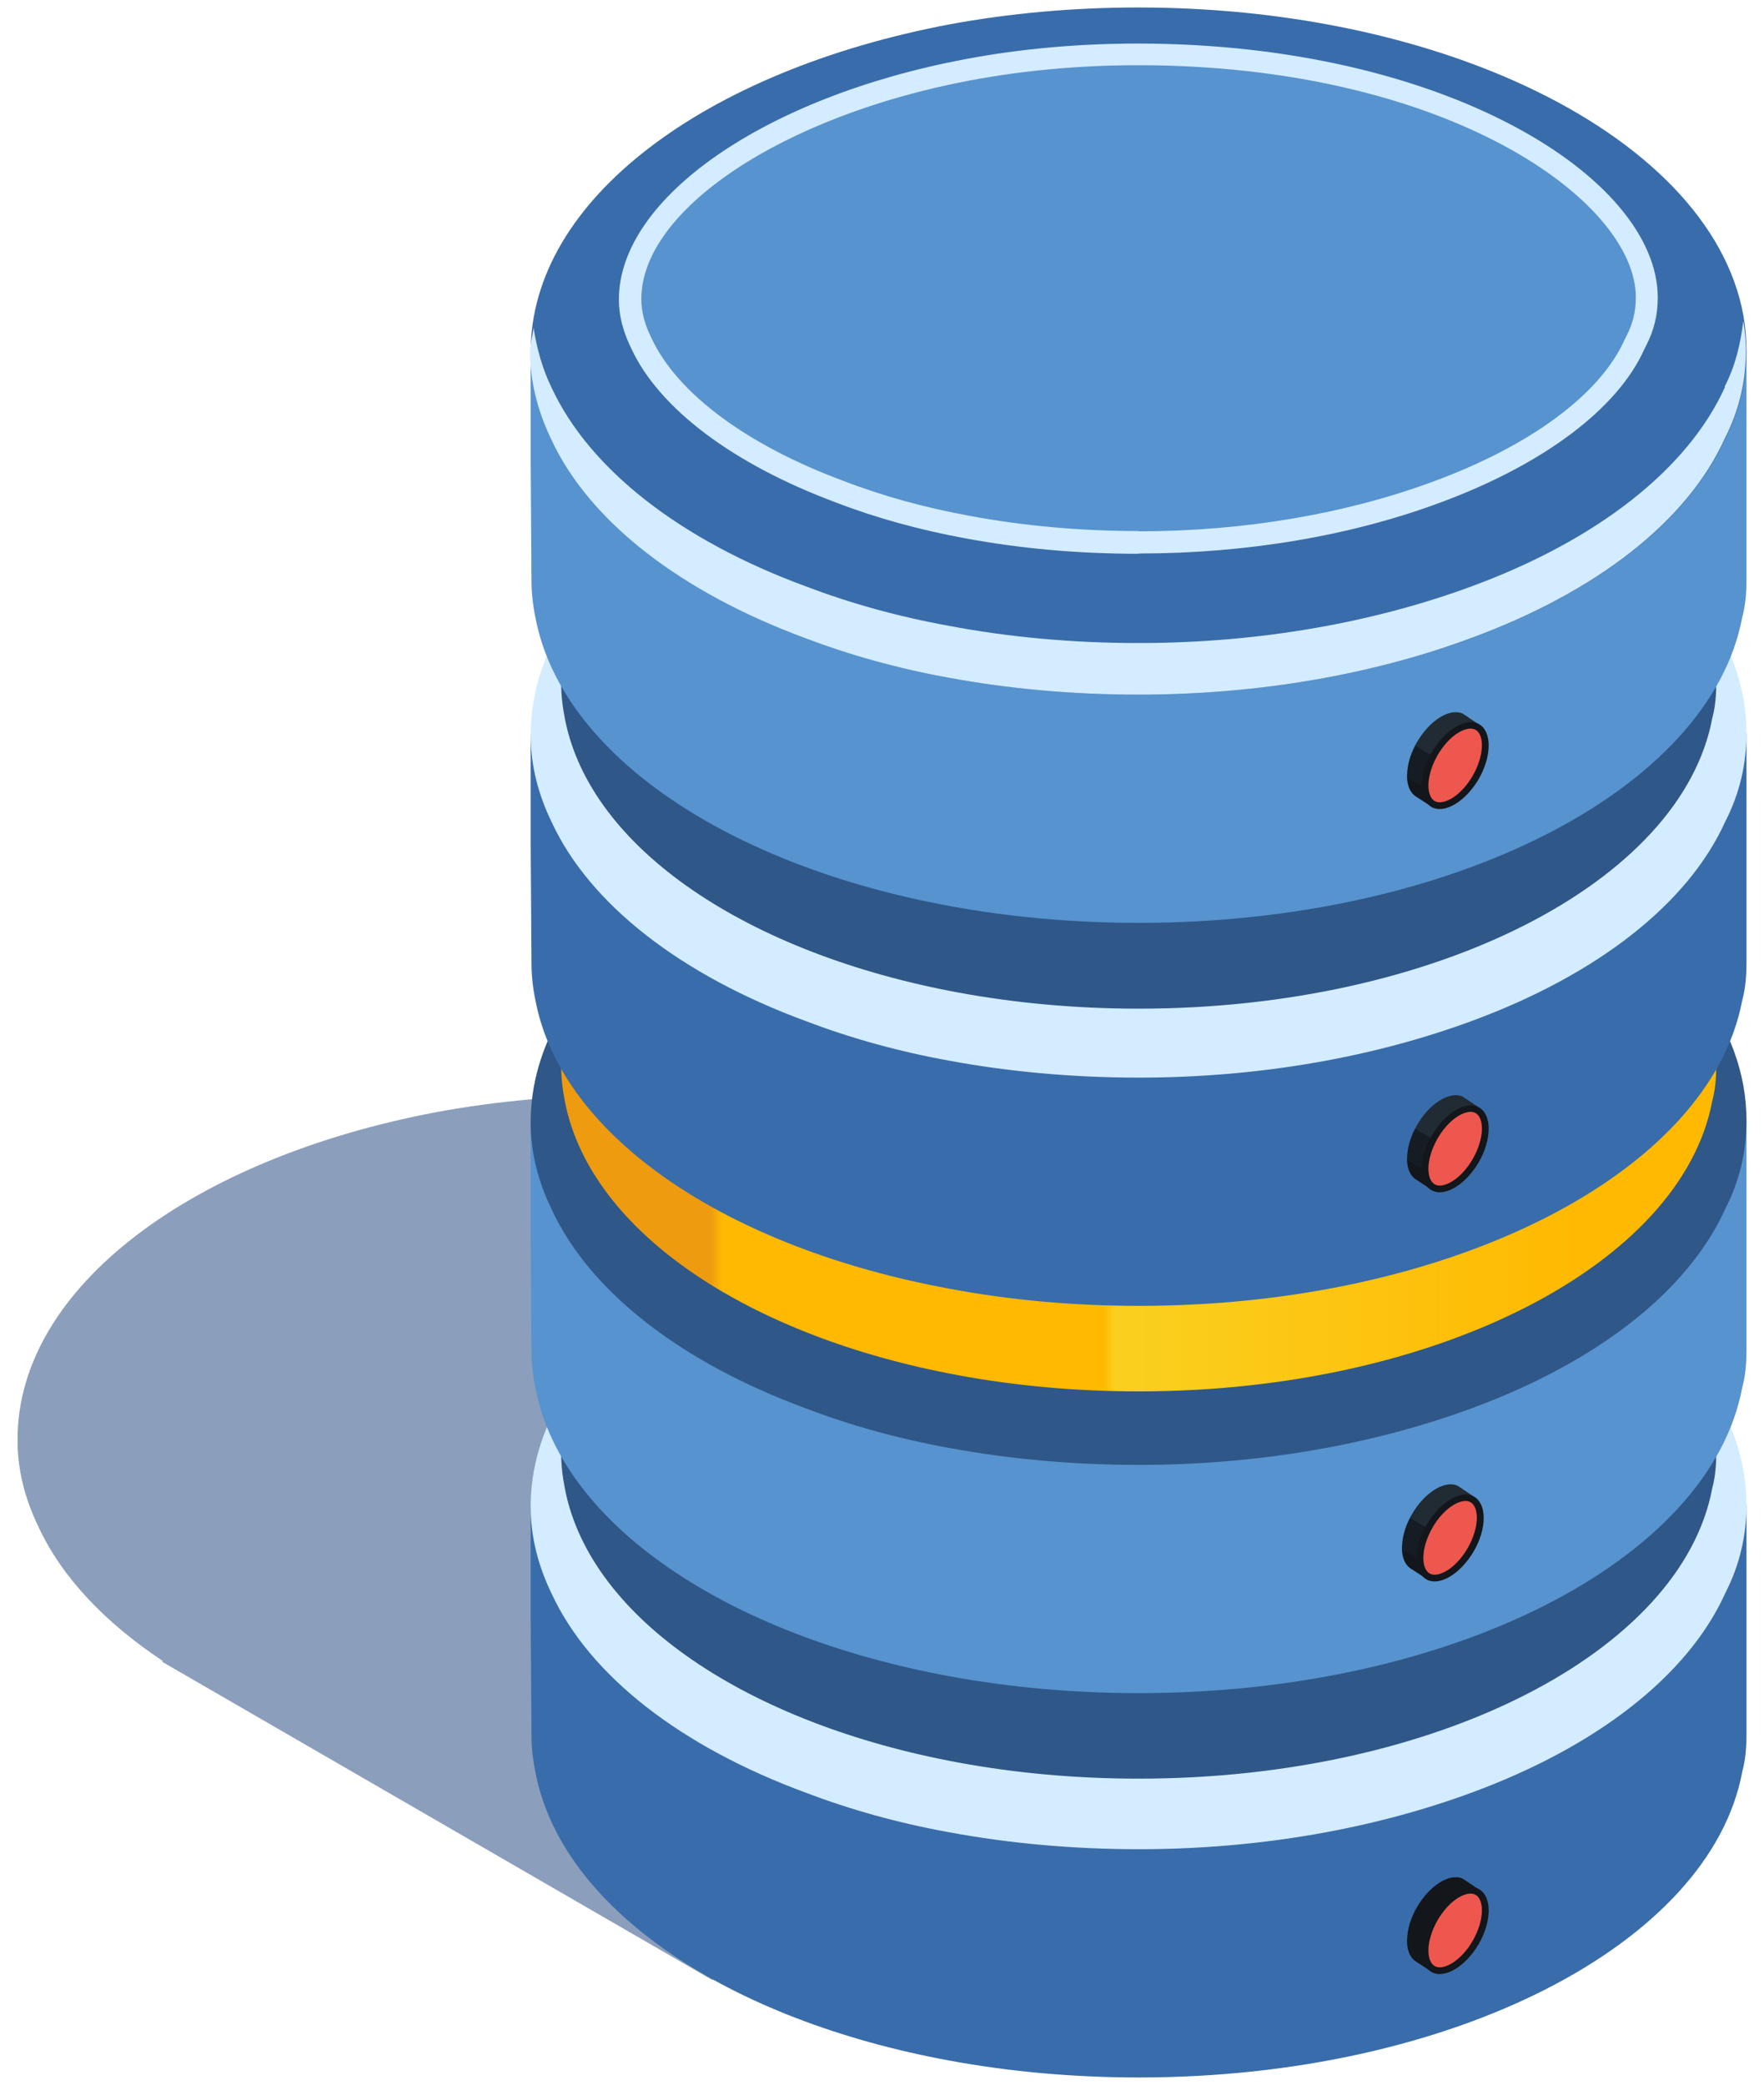 <?xml version="1.0" encoding="UTF-8"?> <svg xmlns="http://www.w3.org/2000/svg" width="66" height="78" viewBox="0 0 66 78" fill="none"><g clip-path="url(#clip0_657_574)"><g style="mix-blend-mode:multiply" opacity="0.5"><path d="M16.335 41.61C18.555 41.2 20.935 40.98 23.385 40.98C23.435 40.98 23.495 40.98 23.545 40.98C29.755 41 35.845 42.76 41.235 45.86L58.525 55.91L26.645 74.08L6.055 62.17L6.095 62.15C3.925 60.71 2.315 59.01 1.445 57.14C0.935 56.09 0.655 55.01 0.655 53.87C0.655 48.15 7.225 43.33 16.335 41.61Z" fill="#173D7A"></path></g><path d="M65.345 56.3V64.87C65.345 65.35 65.315 65.82 65.185 66.3C63.975 72.75 54.295 77.73 42.615 77.73C40.135 77.73 37.755 77.51 35.535 77.1C27.245 75.58 21.055 71.45 20.045 66.37C19.945 65.89 19.885 65.42 19.885 64.91L19.855 60.4V56.37H25.445L35.545 56.34L59.735 56.31H65.355L65.345 56.3Z" fill="#396CAA"></path><path d="M65.345 56.3C65.345 57.44 65.095 58.55 64.555 59.6C63.155 62.71 59.725 65.35 55.095 67.06C51.505 68.39 47.225 69.19 42.615 69.19C40.135 69.19 37.755 68.97 35.535 68.56C33.595 68.21 31.785 67.7 30.135 67.07C25.495 65.36 22.075 62.72 20.645 59.64C20.135 58.59 19.855 57.51 19.855 56.37C19.855 50.65 26.425 45.83 35.535 44.11C37.755 43.7 40.135 43.48 42.585 43.48C55.155 43.48 65.345 49.23 65.345 56.31V56.3Z" fill="#D4ECFF"></path><path d="M64.215 44.38V54.32C64.215 54.77 64.185 55.23 64.065 55.68C62.915 61.81 53.715 66.55 42.605 66.55C40.255 66.55 37.985 66.34 35.875 65.95C27.995 64.5 22.115 60.58 21.145 55.75C21.055 55.3 20.995 54.84 20.995 54.36L20.965 48.28V44.45H26.275L35.875 44.42L58.875 44.39H64.215V44.38Z" fill="#2F5788"></path><path d="M64.215 44.38C64.215 45.47 63.975 46.52 63.465 47.52C62.135 50.48 58.875 52.98 54.475 54.61C51.065 55.88 46.985 56.63 42.615 56.63C40.265 56.63 37.995 56.42 35.885 56.03C34.045 55.7 32.325 55.21 30.755 54.61C26.345 52.98 23.085 50.47 21.725 47.55C21.245 46.55 20.975 45.53 20.975 44.44C20.975 39.01 27.225 34.42 35.885 32.79C37.995 32.4 40.265 32.19 42.585 32.19C54.535 32.19 64.225 37.65 64.225 44.38H64.215Z" fill="#36477B"></path><path d="M65.345 41.92V50.49C65.345 50.97 65.315 51.44 65.185 51.92C63.975 58.37 54.295 63.35 42.615 63.35C40.135 63.35 37.755 63.13 35.535 62.72C27.245 61.2 21.055 57.07 20.045 51.99C19.945 51.51 19.885 51.04 19.885 50.53L19.855 46.02V41.99H25.445L35.545 41.96L59.735 41.93H65.355L65.345 41.92Z" fill="#5793CE"></path><path d="M65.345 41.92C65.345 43.06 65.095 44.17 64.555 45.22C63.155 48.33 59.725 50.97 55.095 52.68C51.505 54.01 47.225 54.81 42.615 54.81C40.135 54.81 37.755 54.59 35.535 54.18C33.595 53.83 31.785 53.32 30.135 52.69C25.495 50.98 22.075 48.34 20.645 45.26C20.135 44.21 19.855 43.13 19.855 41.99C19.855 36.27 26.425 31.45 35.535 29.73C37.755 29.32 40.135 29.1 42.585 29.1C55.155 29.1 65.345 34.85 65.345 41.93V41.92Z" fill="#2F5788"></path><path d="M64.215 29.89V39.83C64.215 40.28 64.185 40.74 64.065 41.19C62.915 47.32 53.715 52.06 42.605 52.06C40.255 52.06 37.985 51.85 35.875 51.46C27.995 50.01 22.115 46.09 21.145 41.26C21.055 40.81 20.995 40.35 20.995 39.87L20.965 33.79V29.96H26.275L35.875 29.93L58.875 29.9H64.215V29.89Z" fill="url(#paint0_linear_657_574)"></path><path d="M64.215 29.89C64.215 30.98 63.975 32.03 63.465 33.03C62.135 35.99 58.875 38.49 54.475 40.12C51.065 41.39 46.985 42.14 42.615 42.14C40.265 42.14 37.995 41.93 35.885 41.54C34.045 41.21 32.325 40.72 30.755 40.12C26.345 38.49 23.085 35.98 21.725 33.06C21.245 32.06 20.975 31.04 20.975 29.95C20.975 24.52 27.225 19.93 35.885 18.3C37.995 17.91 40.265 17.7 42.585 17.7C54.535 17.7 64.225 23.16 64.225 29.89H64.215Z" fill="#36477B"></path><path d="M65.345 27.43V36C65.345 36.48 65.315 36.95 65.185 37.43C63.975 43.88 54.295 48.86 42.615 48.86C40.135 48.86 37.755 48.64 35.535 48.22C27.245 46.7 21.055 42.57 20.045 37.49C19.945 37.01 19.885 36.54 19.885 36.03L19.855 31.52V27.49H25.445L35.545 27.46L59.735 27.43H65.355H65.345Z" fill="#396CAA"></path><path d="M65.345 27.43C65.345 28.57 65.095 29.68 64.555 30.73C63.155 33.84 59.725 36.48 55.095 38.19C51.505 39.52 47.225 40.32 42.615 40.32C40.135 40.32 37.755 40.1 35.535 39.69C33.595 39.34 31.785 38.83 30.135 38.2C25.495 36.49 22.075 33.85 20.645 30.77C20.135 29.72 19.855 28.64 19.855 27.5C19.855 21.78 26.425 16.96 35.535 15.24C37.755 14.83 40.135 14.61 42.585 14.61C55.155 14.61 65.345 20.36 65.345 27.44V27.43Z" fill="#D4ECFF"></path><path d="M64.215 15.56V25.51C64.215 25.96 64.185 26.42 64.065 26.87C62.915 33 53.715 37.74 42.605 37.74C40.255 37.74 37.985 37.53 35.875 37.14C27.995 35.69 22.115 31.77 21.145 26.94C21.055 26.49 20.995 26.03 20.995 25.55L20.965 19.47V15.64H26.275L35.875 15.61L58.875 15.58H64.215V15.56Z" fill="#2F5788"></path><path d="M64.215 15.56C64.215 16.65 63.975 17.7 63.465 18.7C62.135 21.66 58.875 24.16 54.475 25.79C51.065 27.06 46.985 27.81 42.615 27.81C40.265 27.81 37.995 27.6 35.885 27.21C34.045 26.88 32.325 26.39 30.755 25.79C26.345 24.16 23.085 21.65 21.725 18.73C21.245 17.73 20.975 16.71 20.975 15.62C20.975 10.19 27.225 5.6 35.885 3.97C37.995 3.58 40.265 3.37 42.585 3.37C54.535 3.37 64.225 8.83 64.225 15.56H64.215Z" fill="#36477B"></path><path d="M65.345 13.1V21.67C65.345 22.15 65.315 22.62 65.185 23.1C63.975 29.55 54.295 34.53 42.615 34.53C40.135 34.53 37.755 34.31 35.535 33.9C27.245 32.38 21.055 28.25 20.045 23.17C19.945 22.69 19.885 22.22 19.885 21.71L19.855 17.2V13.17H25.445L35.545 13.14L59.735 13.11H65.355L65.345 13.1Z" fill="#5793CE"></path><path d="M65.345 13.1C65.345 14.24 65.095 15.35 64.555 16.4C63.155 19.51 59.725 22.15 55.095 23.86C51.505 25.19 47.225 25.99 42.615 25.99C40.135 25.99 37.755 25.77 35.535 25.36C33.595 25.01 31.785 24.5 30.135 23.87C25.495 22.16 22.075 19.52 20.645 16.44C20.135 15.39 19.855 14.31 19.855 13.17C19.855 7.45 26.425 2.63 35.535 0.91C37.755 0.5 40.135 0.28 42.585 0.28C55.155 0.28 65.345 6.03 65.345 13.11V13.1Z" fill="#396CAA"></path><path d="M42.605 20.71C46.635 20.71 50.555 20.05 53.925 18.79C57.755 17.37 60.525 15.29 61.515 13.08L61.595 12.92C61.885 12.36 62.025 11.78 62.025 11.14C62.025 6.64 54.035 1.63 42.575 1.63C40.365 1.63 38.205 1.82 36.135 2.21C28.615 3.62 23.155 7.41 23.155 11.21C23.155 11.8 23.305 12.39 23.615 13.03C24.665 15.3 27.455 17.38 31.275 18.8C32.805 19.39 34.425 19.83 36.105 20.14C38.195 20.53 40.365 20.72 42.595 20.72L42.605 20.71Z" fill="#D4ECFF"></path><path d="M42.605 19.88C46.535 19.88 50.355 19.23 53.645 18.01C57.275 16.67 59.865 14.75 60.775 12.73L60.865 12.55C61.095 12.1 61.205 11.64 61.205 11.13C61.205 7.5 54.115 2.44 42.585 2.44C40.425 2.44 38.315 2.63 36.295 3.01C29.285 4.33 23.995 7.85 23.995 11.19C23.995 11.65 24.115 12.13 24.375 12.65C25.335 14.72 27.955 16.66 31.575 18C33.055 18.57 34.635 19 36.275 19.3C38.305 19.68 40.445 19.87 42.625 19.87L42.605 19.88Z" fill="#5793CE"></path><path d="M64.545 14.47C63.145 17.58 59.715 20.22 55.085 21.93C51.495 23.26 47.215 24.06 42.605 24.06C40.125 24.06 37.745 23.84 35.525 23.42C33.585 23.07 31.775 22.56 30.125 21.93C25.485 20.22 22.065 17.58 20.635 14.5C20.285 13.78 20.085 13.03 19.965 12.27C19.925 12.57 19.835 12.86 19.835 13.17C19.835 14.31 20.125 15.39 20.625 16.44C22.055 19.52 25.485 22.16 30.115 23.87C31.765 24.5 33.575 25.01 35.515 25.36C37.735 25.77 40.115 25.99 42.595 25.99C47.195 25.99 51.485 25.2 55.075 23.86C59.715 22.15 63.135 19.51 64.535 16.4C65.075 15.35 65.325 14.24 65.325 13.1C65.325 12.73 65.285 12.37 65.225 12.01C65.125 12.85 64.935 13.68 64.525 14.47H64.545Z" fill="#D4ECFF"></path><path d="M53.005 29.82L53.635 30.23L53.715 30.11C54.165 30.06 54.705 29.64 55.075 28.99C55.325 28.56 55.445 28.12 55.445 27.75C55.445 27.52 55.405 27.32 55.305 27.16V27.09C55.305 27.09 54.735 26.7 54.705 26.69C54.215 26.5 53.485 26.96 53.015 27.77C52.805 28.13 52.685 28.51 52.655 28.84C52.605 29.29 52.725 29.66 53.005 29.82Z" fill="url(#paint1_linear_657_574)"></path><path d="M53.555 30.19C54.035 30.47 54.825 30 55.325 29.15C55.815 28.3 55.825 27.38 55.345 27.1C54.865 26.82 54.075 27.29 53.575 28.14C53.075 28.99 53.075 29.91 53.555 30.19Z" fill="#13161A"></path><path d="M53.865 30.02C54.185 30.02 54.705 29.71 55.105 29.02C55.555 28.23 55.525 27.49 55.215 27.31C55.165 27.28 55.095 27.26 55.025 27.26C54.705 27.26 54.185 27.57 53.785 28.26C53.335 29.05 53.365 29.79 53.675 29.97C53.725 30 53.795 30.02 53.865 30.02Z" fill="#ED574E"></path><path d="M53.005 44.15L53.635 44.56L53.715 44.44C54.165 44.39 54.705 43.97 55.075 43.32C55.325 42.89 55.445 42.45 55.445 42.08C55.445 41.85 55.405 41.65 55.305 41.49V41.42C55.305 41.42 54.735 41.03 54.705 41.02C54.215 40.83 53.485 41.29 53.015 42.1C52.805 42.46 52.685 42.84 52.655 43.17C52.605 43.62 52.725 43.99 53.005 44.15Z" fill="url(#paint2_linear_657_574)"></path><path d="M53.555 44.53C54.035 44.81 54.825 44.34 55.325 43.49C55.815 42.64 55.825 41.72 55.345 41.44C54.865 41.16 54.075 41.63 53.575 42.48C53.085 43.33 53.075 44.25 53.555 44.53Z" fill="#13161A"></path><path d="M53.865 44.36C54.185 44.36 54.705 44.05 55.105 43.36C55.555 42.57 55.525 41.83 55.215 41.65C55.165 41.62 55.095 41.6 55.025 41.6C54.705 41.6 54.185 41.91 53.785 42.6C53.335 43.39 53.365 44.13 53.675 44.31C53.725 44.34 53.795 44.36 53.865 44.36Z" fill="#ED574E"></path><path d="M52.815 58.71L53.445 59.12L53.525 59C53.975 58.95 54.515 58.53 54.885 57.88C55.135 57.45 55.255 57.01 55.255 56.64C55.255 56.41 55.215 56.21 55.115 56.05V55.98C55.115 55.98 54.545 55.59 54.515 55.58C54.025 55.39 53.295 55.85 52.825 56.66C52.615 57.02 52.495 57.4 52.465 57.73C52.415 58.18 52.535 58.55 52.815 58.71Z" fill="url(#paint3_linear_657_574)"></path><path d="M53.365 59.09C53.845 59.37 54.635 58.9 55.135 58.05C55.635 57.2 55.635 56.28 55.155 56C54.675 55.72 53.885 56.19 53.385 57.04C52.895 57.89 52.885 58.81 53.365 59.09Z" fill="#13161A"></path><path d="M53.675 58.92C53.995 58.92 54.515 58.61 54.915 57.92C55.365 57.13 55.335 56.39 55.025 56.21C54.975 56.18 54.905 56.16 54.835 56.16C54.515 56.16 53.995 56.47 53.595 57.16C53.145 57.95 53.175 58.69 53.485 58.87C53.535 58.9 53.605 58.92 53.675 58.92Z" fill="#ED574E"></path><path d="M53.005 73.41L53.635 73.82L53.715 73.7C54.165 73.65 54.705 73.23 55.075 72.58C55.325 72.15 55.445 71.71 55.445 71.34C55.445 71.11 55.405 70.91 55.305 70.75V70.68C55.305 70.68 54.735 70.29 54.705 70.28C54.215 70.09 53.485 70.55 53.015 71.36C52.805 71.72 52.685 72.1 52.655 72.43C52.605 72.88 52.725 73.25 53.005 73.41Z" fill="url(#paint4_linear_657_574)"></path><path d="M53.555 73.78C54.035 74.06 54.825 73.59 55.325 72.74C55.815 71.89 55.825 70.97 55.345 70.69C54.865 70.41 54.075 70.88 53.575 71.73C53.075 72.58 53.075 73.5 53.555 73.78Z" fill="#13161A"></path><path d="M53.865 73.61C54.185 73.61 54.705 73.3 55.105 72.61C55.555 71.82 55.525 71.08 55.215 70.9C55.165 70.87 55.095 70.85 55.025 70.85C54.705 70.85 54.185 71.16 53.785 71.85C53.335 72.64 53.365 73.38 53.675 73.56C53.725 73.59 53.795 73.61 53.865 73.61Z" fill="#ED574E"></path></g><defs><linearGradient id="paint0_linear_657_574" x1="20.965" y1="40.98" x2="64.225" y2="40.98" gradientUnits="userSpaceOnUse"><stop offset="0.13" stop-color="#EE9B0F"></stop><stop offset="0.14" stop-color="#FFB901"></stop><stop offset="0.47" stop-color="#FFB901"></stop><stop offset="0.48" stop-color="#FAD020"></stop><stop offset="0.88" stop-color="#FFB901"></stop></linearGradient><linearGradient id="paint1_linear_657_574" x1="54.875" y1="26.92" x2="53.165" y2="29.92" gradientUnits="userSpaceOnUse"><stop offset="0.12" stop-color="#202B33"></stop><stop offset="0.52" stop-color="#202B33"></stop><stop offset="0.53" stop-color="#161C24"></stop><stop offset="0.86" stop-color="#161C24"></stop><stop offset="0.87" stop-color="#13161A"></stop></linearGradient><linearGradient id="paint2_linear_657_574" x1="54.875" y1="41.26" x2="53.165" y2="44.25" gradientUnits="userSpaceOnUse"><stop offset="0.12" stop-color="#202B33"></stop><stop offset="0.52" stop-color="#202B33"></stop><stop offset="0.53" stop-color="#161C24"></stop><stop offset="0.86" stop-color="#161C24"></stop><stop offset="0.87" stop-color="#13161A"></stop></linearGradient><linearGradient id="paint3_linear_657_574" x1="54.685" y1="55.82" x2="52.975" y2="58.81" gradientUnits="userSpaceOnUse"><stop offset="0.12" stop-color="#202B33"></stop><stop offset="0.52" stop-color="#202B33"></stop><stop offset="0.53" stop-color="#161C24"></stop><stop offset="0.86" stop-color="#161C24"></stop><stop offset="0.87" stop-color="#13161A"></stop></linearGradient><linearGradient id="paint4_linear_657_574" x1="192.445" y1="70.51" x2="53.165" y2="73.51" gradientUnits="userSpaceOnUse"><stop offset="0.12" stop-color="#202B33"></stop><stop offset="0.52" stop-color="#202B33"></stop><stop offset="0.53" stop-color="#161C24"></stop><stop offset="0.86" stop-color="#161C24"></stop><stop offset="0.87" stop-color="#13161A"></stop></linearGradient><clipPath id="clip0_657_574"><rect width="64.69" height="77.46" fill="white" transform="translate(0.655 0.27)"></rect></clipPath></defs></svg> 